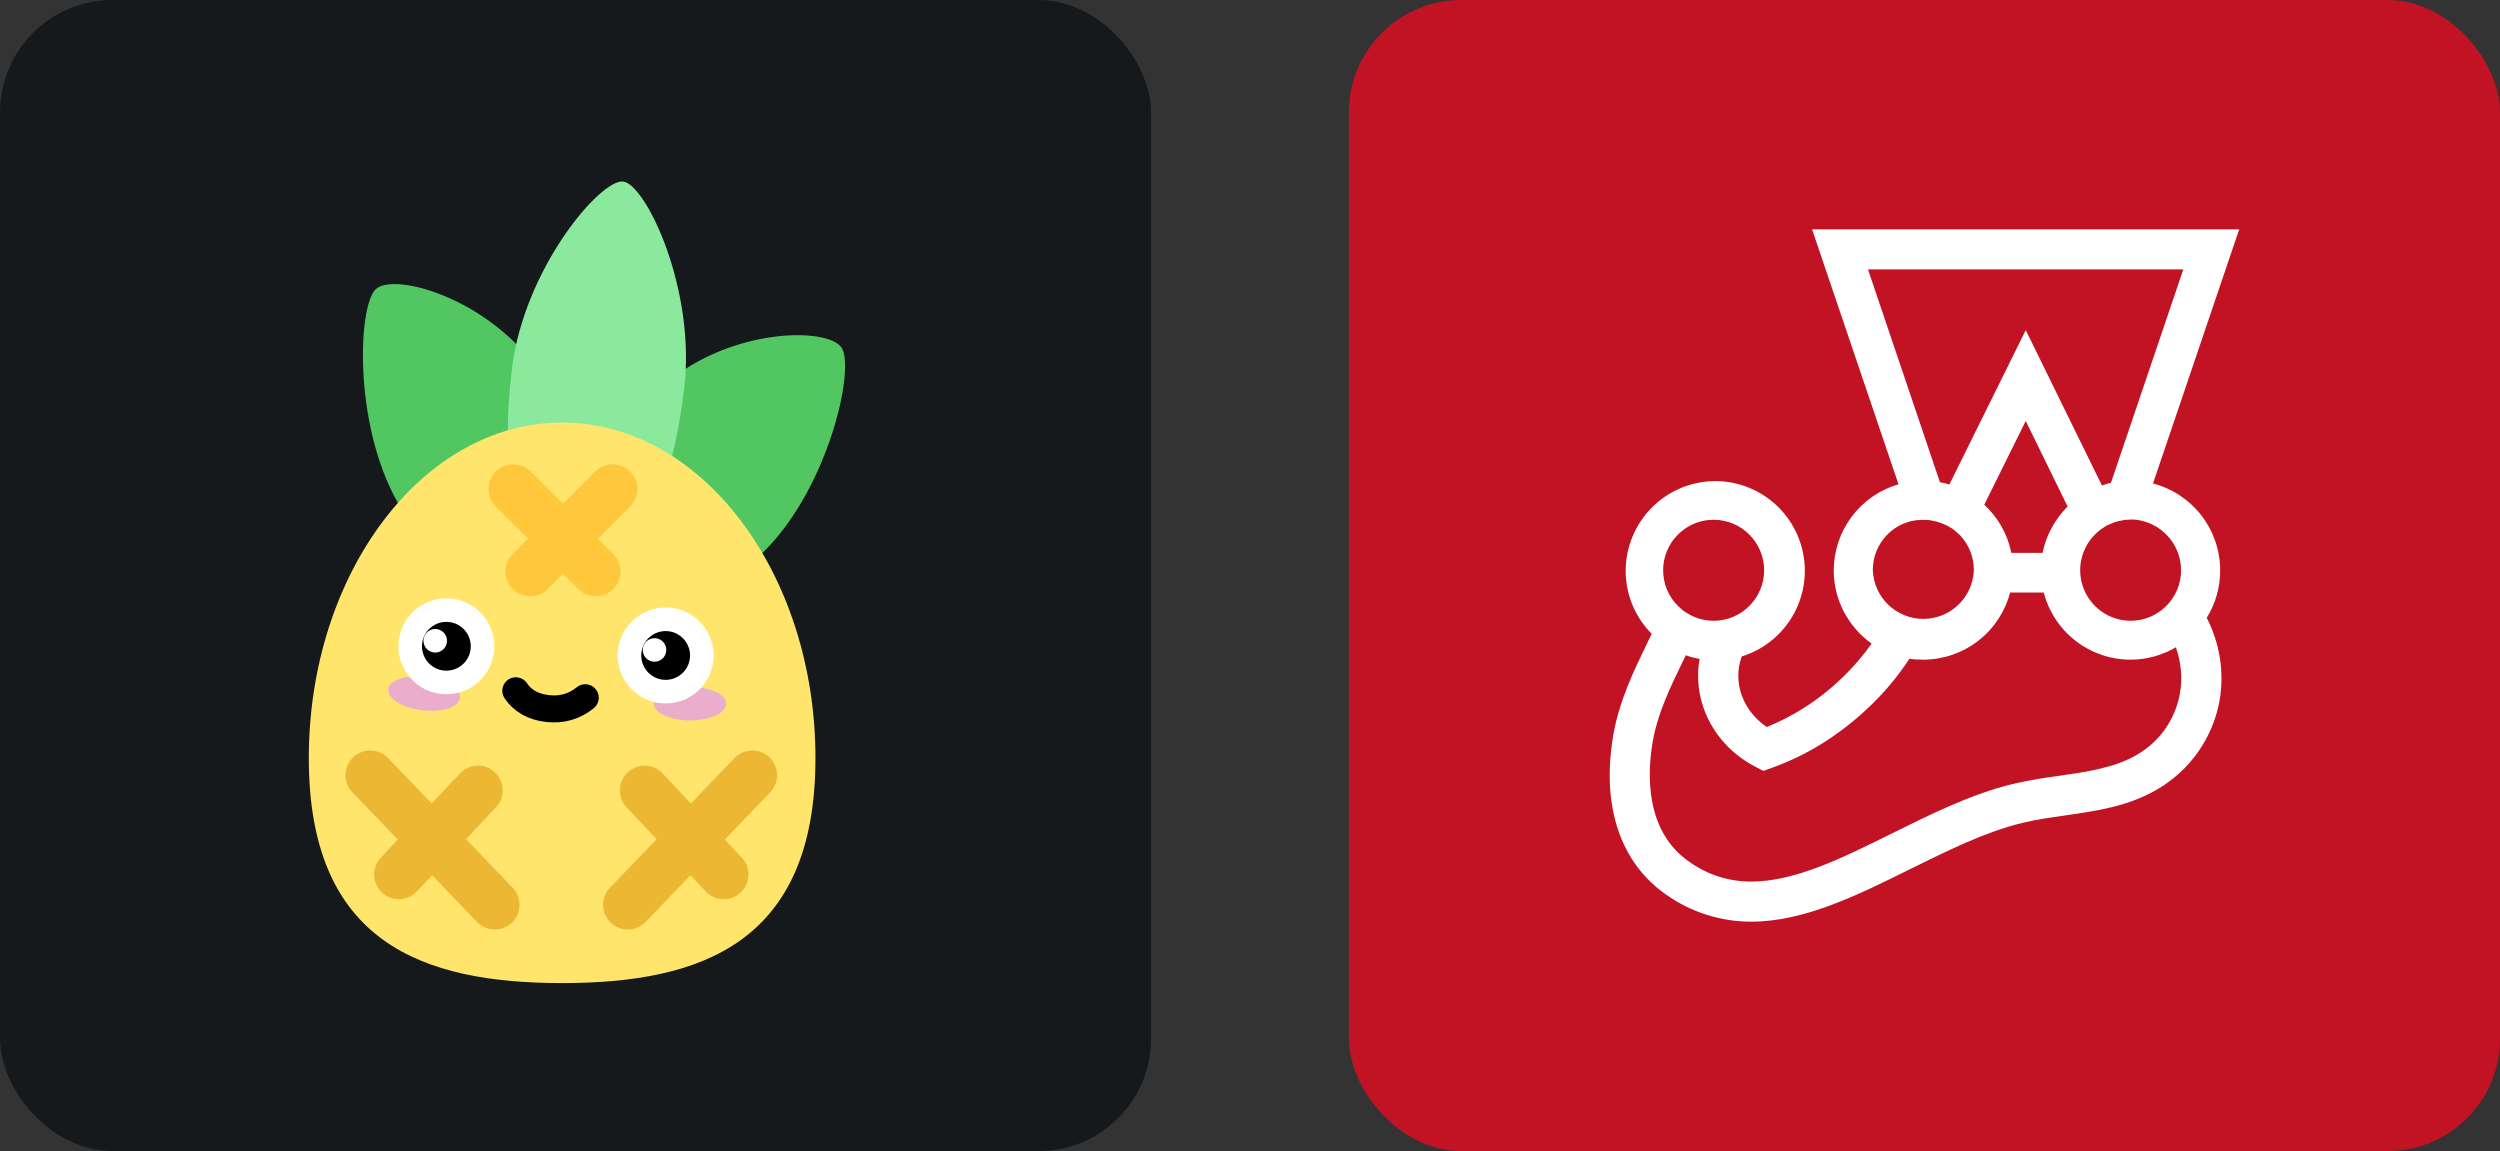 <svg width="104.25" height="48" viewBox="0 0 556 256" 
        fill="none" xmlns="http://www.w3.org/2000/svg" xmlns:xlink="http://www.w3.org/1999/xlink" version="1.1">
        <rect x="0" y="0" width="556" height="256" fill="#333333" stroke="none"/>
        <defs>
            <linearGradient id="icon_0_linearGradient1" x1="6116.21" y1="-4648.92" x2="11119.3" y2="9349.07" gradientUnits="userSpaceOnUse">
<stop stop-color="#52CE63"/>
<stop offset="1" stop-color="#51A256"/>
</linearGradient>
<linearGradient id="icon_0_linearGradient2" x1="4908.92" y1="6120.87" x2="-9090.32" y2="11121.5" gradientUnits="userSpaceOnUse">
<stop stop-color="#52CE63"/>
<stop offset="1" stop-color="#51A256"/>
</linearGradient>
<linearGradient id="icon_0_linearGradient3" x1="6223.36" y1="787.489" x2="3458.96" y2="23301.7" gradientUnits="userSpaceOnUse">
<stop stop-color="#8AE99C"/>
<stop offset="1" stop-color="#52CE63"/>
</linearGradient>
<linearGradient id="icon_0_linearGradient4" x1="18536" y1="10483.4" x2="15549.6" y2="59522.2" gradientUnits="userSpaceOnUse">
<stop stop-color="#FFE56C"/>
<stop offset="1" stop-color="#FFC63A"/>
</linearGradient>

        </defs>
        
            <g transform="translate(0, 0)">
                <svg width="256" height="256" title="Pinia" viewBox="0 0 256 256" fill="none" xmlns="http://www.w3.org/2000/svg" id="pinia">
<style>
#pinia {
    rect {fill: #15191C}

    @media (prefers-color-scheme: light) {
        rect {fill: #F4F2ED}
    }
}
</style>
<rect width="256" height="256" rx="25" fill="#15191C"/>
<path fill-rule="evenodd" clip-rule="evenodd" d="M123.186 126.789C135.267 115.279 131.581 101.043 120.639 83.792C109.697 66.542 87.672 60.404 83.563 64.319C79.454 68.234 78.543 96.224 89.485 113.475C100.426 130.725 111.105 138.3 123.186 126.789Z" fill="url(#icon_0_linearGradient1)"/>
<path fill-rule="evenodd" clip-rule="evenodd" d="M133.632 128.383C142.57 142.474 154.518 137.321 169.308 123.23C184.098 109.139 190.231 82.146 187.191 77.354C184.151 72.561 161.05 72.801 146.26 86.893C131.47 100.984 124.694 114.291 133.632 128.383Z" fill="url(#icon_0_linearGradient2)"/>
<path fill-rule="evenodd" clip-rule="evenodd" d="M128.745 120.63C143.586 122.453 149.422 108.742 152.143 86.58C154.864 64.418 143.647 40.994 138.6 40.374C133.552 39.755 116.594 59.719 113.873 81.881C111.152 104.043 113.905 118.808 128.745 120.63Z" fill="url(#icon_0_linearGradient3)"/>
<path fill-rule="evenodd" clip-rule="evenodd" d="M125.008 218.637C156.123 218.637 181.357 209.598 181.357 168.607C181.357 127.616 156.123 93.98 125.008 93.98C93.893 93.98 68.679 127.616 68.679 168.607C68.679 209.598 93.893 218.637 125.008 218.637Z" fill="url(#icon_0_linearGradient4)"/>
<path d="M153.468 160.239C157.913 160.239 161.516 158.563 161.516 156.495C161.516 154.428 157.913 152.752 153.468 152.752C149.023 152.752 145.42 154.428 145.42 156.495C145.42 158.563 149.023 160.239 153.468 160.239Z" fill="#EAADCC"/>
<path d="M93.865 157.965C98.277 158.507 102.058 157.282 102.31 155.23C102.562 153.178 99.189 151.075 94.778 150.534C90.366 149.992 86.585 151.216 86.333 153.268C86.081 155.32 89.453 157.423 93.865 157.965Z" fill="#EAADCC"/>
<path d="M130.164 155.17C127.742 157.138 124.944 157.941 121.771 157.579C118.597 157.216 116.245 155.899 114.714 153.627" stroke="black" stroke-width="6" stroke-linecap="round" stroke-linejoin="round"/>
<path fill-rule="evenodd" clip-rule="evenodd" d="M98.994 135.688C101.216 135.611 103.258 136.441 104.764 137.846C106.271 139.25 107.241 141.23 107.319 143.451C107.397 145.672 106.567 147.715 105.162 149.221C103.757 150.727 101.777 151.698 99.556 151.775C97.335 151.853 95.293 151.023 93.786 149.618C92.28 148.213 91.31 146.234 91.232 144.013C91.154 141.791 91.984 139.749 93.389 138.243C94.794 136.736 96.773 135.766 98.994 135.688Z" fill="black"/>
<path fill-rule="evenodd" clip-rule="evenodd" d="M99.417 142.416C99.366 140.97 98.152 139.838 96.707 139.889C95.26 139.939 94.129 141.153 94.179 142.599C94.23 144.045 95.443 145.177 96.89 145.126C98.335 145.075 99.467 143.862 99.417 142.416Z" fill="white"/>
<path fill-rule="evenodd" clip-rule="evenodd" d="M147.761 137.731C149.982 137.654 152.024 138.484 153.531 139.888C155.037 141.293 156.007 143.272 156.085 145.494C156.163 147.715 155.333 149.757 153.928 151.264C152.523 152.77 150.544 153.741 148.322 153.818C146.101 153.896 144.059 153.066 142.552 151.661C141.046 150.256 140.075 148.277 139.998 146.055C139.92 143.834 140.75 141.792 142.155 140.286C143.56 138.779 145.539 137.809 147.761 137.731Z" fill="black"/>
<path d="M106.197 143.49C106.33 147.313 103.34 150.52 99.517 150.653C95.694 150.787 92.488 147.796 92.354 143.973C92.221 140.151 95.211 136.944 99.033 136.811C102.856 136.677 106.063 139.668 106.197 143.49ZM108.441 143.412C108.265 138.349 104.018 134.389 98.955 134.566C93.893 134.743 89.933 138.99 90.11 144.052C90.286 149.114 94.533 153.075 99.595 152.898C104.658 152.721 108.618 148.474 108.441 143.412Z" fill="white" stroke="white" stroke-width="3"/>
<path d="M154.963 145.533C155.096 149.356 152.106 152.562 148.283 152.696C144.461 152.829 141.254 149.839 141.12 146.016C140.987 142.194 143.977 138.987 147.8 138.854C151.623 138.72 154.829 141.71 154.963 145.533ZM157.207 145.454C157.031 140.392 152.784 136.432 147.721 136.609C142.659 136.786 138.699 141.032 138.876 146.095C139.052 151.157 143.299 155.117 148.362 154.941C153.424 154.764 157.384 150.517 157.207 145.454Z" fill="white" stroke="white" stroke-width="3"/>
<path fill-rule="evenodd" clip-rule="evenodd" d="M148.183 144.459C148.132 143.013 146.919 141.881 145.473 141.931C144.026 141.982 142.895 143.196 142.945 144.642C142.996 146.088 144.209 147.22 145.655 147.169C147.102 147.119 148.233 145.905 148.183 144.459Z" fill="white"/>
<path d="M82.342 172.405L110.044 201.23" stroke="#ECB732" stroke-width="11" stroke-linecap="round"/>
<path d="M106.3 175.774L88.706 194.491" stroke="#ECB732" stroke-width="11" stroke-linecap="round"/>
<path d="M167.319 172.405L139.617 201.23" stroke="#ECB732" stroke-width="11" stroke-linecap="round"/>
<path d="M143.361 175.774L160.955 194.491" stroke="#ECB732" stroke-width="11" stroke-linecap="round"/>
<path d="M136.248 108.766L117.905 127.109" stroke="#FFC73B" stroke-width="11" stroke-linecap="round"/>
<path d="M132.505 127.109L114.162 108.766" stroke="#FFC73B" stroke-width="11" stroke-linecap="round"/>




</svg>
            </g>

            <g transform="translate(300, 0)">
                <svg width="256" height="256" title="Jest" viewBox="0 0 256 256" fill="none" xmlns="http://www.w3.org/2000/svg">
<rect width="256" height="256" rx="25" fill="#C21325"/>
<path d="M193.766 126.833C193.758 122.417 192.288 118.128 189.587 114.634C186.885 111.141 183.102 108.64 178.83 107.522L198 51H103.003L122.224 107.702C118.075 108.911 114.429 111.433 111.833 114.889C109.238 118.346 107.832 122.55 107.827 126.872C107.827 133.564 111.164 139.492 116.251 143.142C114.205 146.028 111.875 148.701 109.297 151.123C104.554 155.64 99.004 159.225 92.937 161.69C87.586 158.078 85.27 151.707 87.361 145.997C91.913 144.583 95.808 141.587 98.342 137.55C100.876 133.513 101.881 128.703 101.176 123.989C100.47 119.275 98.101 114.97 94.496 111.852C90.891 108.734 86.289 107.009 81.523 106.99C76.228 106.997 71.152 109.103 67.408 112.847C63.664 116.591 61.558 121.667 61.551 126.962C61.551 132.402 63.777 137.394 67.344 140.961C67.037 141.583 66.722 142.212 66.408 142.879C63.424 149.032 60.037 155.986 58.741 163.788C56.156 179.391 60.39 191.914 70.604 199.004C76.132 202.902 82.733 204.989 89.498 204.977C101.219 204.977 113.12 199.093 124.624 193.383C132.829 189.329 141.298 185.094 149.632 183.041C152.712 182.284 155.919 181.842 159.307 181.348C166.172 180.366 173.261 179.346 179.632 175.638C183.27 173.553 186.408 170.697 188.827 167.272C191.245 163.846 192.885 159.933 193.631 155.807C194.747 149.43 193.631 143.014 190.782 137.394C192.694 134.314 193.766 130.715 193.766 126.833ZM185.072 126.833C185.072 133.025 180.036 138.061 173.845 138.061C171.513 138.054 169.242 137.324 167.344 135.969C165.446 134.615 164.016 132.705 163.251 130.502C162.487 128.3 162.426 125.914 163.077 123.675C163.727 121.436 165.058 119.455 166.884 118.005L166.929 117.961C167.288 117.691 167.686 117.422 168.084 117.159C168.084 117.159 168.135 117.159 168.135 117.114C168.315 117.024 168.488 116.889 168.667 116.793C168.712 116.793 168.757 116.754 168.802 116.754C168.982 116.665 169.206 116.575 169.425 116.485C169.649 116.395 169.874 116.312 170.053 116.222C170.098 116.222 170.137 116.177 170.182 116.177C170.361 116.132 170.541 116.042 170.72 115.997C170.765 115.997 170.849 115.952 170.9 115.952C171.118 115.908 171.298 115.863 171.522 115.824H171.567L172.235 115.683C172.279 115.683 172.363 115.683 172.414 115.638C172.594 115.638 172.767 115.593 172.947 115.593H173.171C173.396 115.593 173.62 115.548 173.883 115.548H174.461C174.64 115.548 174.782 115.548 174.955 115.593H175.045C175.398 115.638 175.757 115.683 176.116 115.773C178.647 116.315 180.916 117.708 182.546 119.719C184.175 121.73 185.067 124.245 185.072 126.833ZM115.443 59.918H185.566L169.469 107.394C168.802 107.522 168.135 107.747 167.468 107.971L150.53 73.423L133.542 107.747C132.874 107.529 132.156 107.394 131.444 107.259L115.443 59.918ZM147.316 122.952C146.496 118.837 144.388 115.089 141.298 112.251L150.524 93.619L159.839 112.655C157.081 115.414 155.073 118.942 154.271 122.952H147.316ZM124.983 115.908C125.201 115.863 125.381 115.818 125.605 115.779H125.734C125.92 115.728 126.093 115.728 126.273 115.683H126.452C126.632 115.683 126.767 115.638 126.94 115.638H128.678C128.858 115.638 128.993 115.683 129.128 115.683C129.217 115.683 129.256 115.683 129.352 115.728C129.525 115.773 129.66 115.773 129.84 115.818C129.885 115.818 129.93 115.818 130.019 115.863L130.642 115.991H130.687C130.866 116.042 131.046 116.087 131.219 116.177C131.264 116.177 131.309 116.222 131.399 116.222C131.533 116.267 131.713 116.312 131.848 116.395C131.893 116.395 131.938 116.44 131.976 116.44C132.156 116.53 132.335 116.575 132.515 116.665H132.56C132.766 116.742 132.96 116.848 133.137 116.979H133.182C133.362 117.069 133.542 117.197 133.721 117.287C133.766 117.287 133.766 117.332 133.805 117.332C133.984 117.422 134.125 117.556 134.299 117.646L134.344 117.691C134.876 118.089 135.37 118.538 135.858 118.981L135.903 119.026C137.889 121.118 138.992 123.897 138.982 126.782C138.884 129.696 137.657 132.457 135.561 134.484C133.465 136.51 130.664 137.643 127.748 137.643C124.833 137.643 122.031 136.51 119.935 134.484C117.839 132.457 116.613 129.696 116.514 126.782C116.507 124.284 117.338 121.855 118.873 119.884C120.408 117.913 122.559 116.513 124.983 115.908ZM81.112 115.593C87.31 115.593 92.346 120.636 92.346 126.827C92.346 133.018 87.31 138.061 81.119 138.061C74.928 138.061 69.879 133.025 69.879 126.833C69.879 120.642 74.921 115.593 81.112 115.593ZM184.809 154.248C184.302 157.1 183.172 159.805 181.5 162.17C179.828 164.536 177.654 166.503 175.134 167.932C170.271 170.742 164.298 171.634 158.011 172.526C154.476 172.979 150.964 173.602 147.489 174.393C138.219 176.671 129.307 181.13 120.659 185.409C109.598 190.888 99.166 196.059 89.498 196.059C84.54 196.09 79.701 194.544 75.678 191.645C65.869 184.87 66.356 172.167 67.518 165.212C68.589 158.7 71.572 152.599 74.427 146.754C74.607 146.401 74.742 146.087 74.921 145.728C75.897 146.087 76.923 146.356 77.995 146.536C76.301 155.986 81.112 165.745 90.479 170.563L92.173 171.455L93.995 170.787C101.797 168.022 109.021 163.518 115.398 157.501C118.92 154.217 122.032 150.52 124.669 146.491C125.695 146.664 126.722 146.709 127.748 146.709C132.161 146.699 136.447 145.229 139.938 142.529C143.429 139.828 145.928 136.049 147.047 131.78H154.534C155.645 136.056 158.144 139.841 161.639 142.543C165.134 145.245 169.427 146.711 173.845 146.709C177.54 146.709 180.966 145.683 183.918 143.951C185.072 147.287 185.432 150.77 184.809 154.248Z" fill="white"/>
</svg>
            </g>
    </svg>